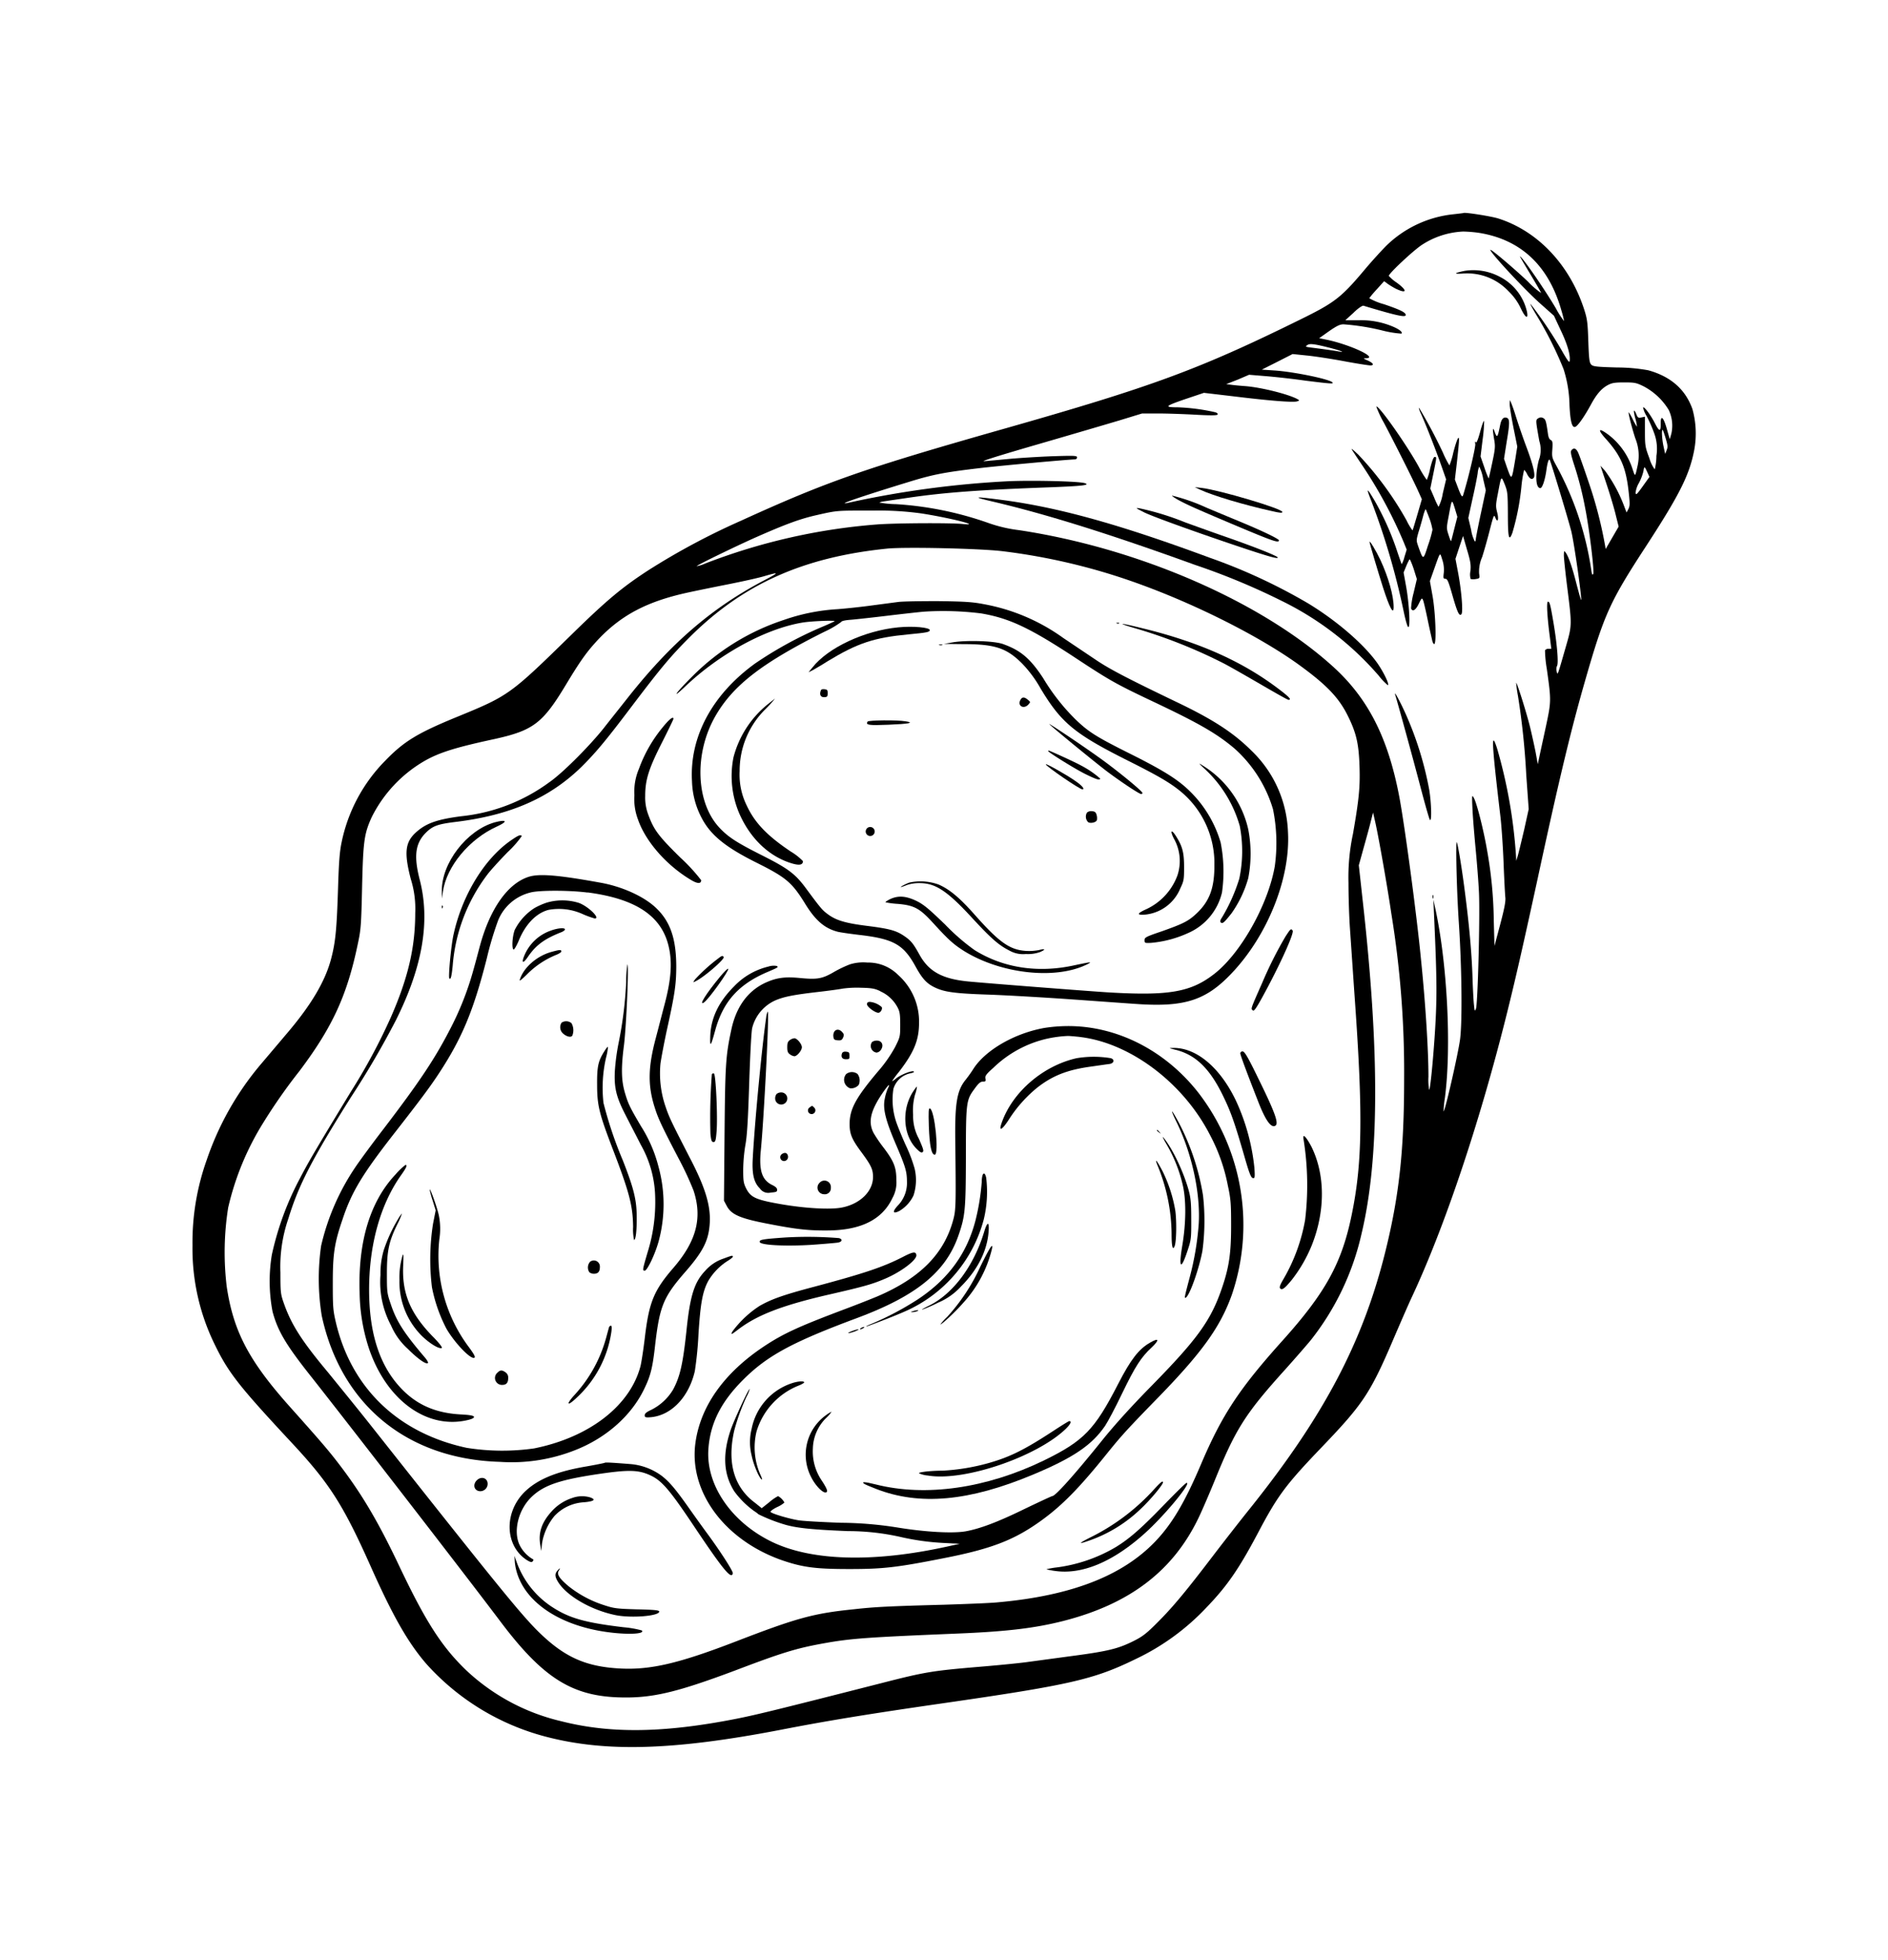 <svg id="Livello_1" data-name="Livello 1" xmlns="http://www.w3.org/2000/svg" viewBox="0 0 420 436"><path d="M323.4,47.65a25.1,25.1,0,0,0-15,7c-.94.94-3,3.19-4.54,5-5.54,6.61-6.86,7.63-14.92,11.58-22.36,11-32.68,14.78-65.3,24.06-31.42,8.92-39.7,11.82-58.86,20.56a156.12,156.12,0,0,0-20.56,11c-5.83,3.79-9.24,6.64-16.93,14.16-13.81,13.52-14.08,13.71-25.48,18.39-8.92,3.65-11.93,5.48-16.09,9.78A36.13,36.13,0,0,0,76,187.32c-.43,2-.62,4.27-.81,10.53-.29,8.93-.56,11.67-1.5,15.3-1.29,5-4.35,10.21-9.68,16.5l-5.69,6.72a65.55,65.55,0,0,0-12.37,21.74A54.57,54.57,0,0,0,42.82,277a48.4,48.4,0,0,0,4.92,22c3.07,6.34,5.38,9.27,17.17,21.93,8.39,9,11.45,13.78,17.63,27.65,4.87,10.91,8.23,16.8,12.29,21.5a54,54,0,0,0,26.68,16.23c13.33,3.47,28.33,3,51.74-1.47,10.8-2.1,19.67-3.55,35.87-5.89,28.92-4.17,34.14-5.35,43.54-9.94a52.42,52.42,0,0,0,15.72-11.45c4.63-4.81,7.23-8.58,11.56-16.77s6.1-10.56,14.3-19.11c9.05-9.46,10.64-11.85,15.88-24.16,1.56-3.63,3.33-7.69,3.95-9,7.26-15.51,15-38.52,21-62.49,2-8,3.6-15,7-30.63,4.78-22.15,7.47-33.33,10.62-44.24,4.21-14.62,5.45-17.36,13.57-29.8,7.39-11.37,9.59-15.75,10.64-21.29a20.23,20.23,0,0,0-.4-9.06c-1.54-4.38-4.84-7.28-9.84-8.65a39,39,0,0,0-6.91-.62c-4.56-.13-5.37-.21-5.77-.64s-.51-1.19-.65-5.24c-.13-4.2-.27-5-.91-7-3.23-10-10.38-17.5-19.14-20.27-1.66-.51-7.47-1.42-7.71-1.21C325.52,47.41,324.55,47.52,323.4,47.65ZM329,51.79c9.38,1.5,15.58,7.36,18.38,17.39a19.28,19.28,0,0,1,.56,2.25,19.45,19.45,0,0,1-1.82-2.84c-2.58-4.38-7.56-11.56-8-11.56-.05,0,1,1.77,2.31,3.95s2.4,4.06,2.4,4.19a17.9,17.9,0,0,1-2.91-2.52c-3-2.85-8.38-7.42-8.38-7.07,0,.64,7.39,8.6,11,11.85l3.15,2.8,1.5,3.22c1.48,3.09,2.18,5.48,2,6.83-.05.51-.45,0-1.82-2.42a95.38,95.38,0,0,0-6.78-10.11c-.4-.51.06.41,1,2a81.69,81.69,0,0,1,6.24,12.36,28,28,0,0,1,1.32,8.06c.18,3.74.59,5.16,1.37,4.73.59-.32,2-2.34,3.41-4.94,1.24-2.29,2.34-3.55,3.73-4.3.92-.49,1.54-.6,3.66-.6,2.36,0,2.71.08,4.35.89a14.26,14.26,0,0,1,5.57,5.27,8.2,8.2,0,0,1,.56,5.27l-.35,1.21-.67-2.37c-.73-2.58-1.37-3.12-1.34-1.18s-.3,1.93-1.29,0-2.4-3.79-2.64-3.52a5.81,5.81,0,0,0,.78,1.88A30.22,30.22,0,0,1,368,96.4a10,10,0,0,1,.48,5,12.42,12.42,0,0,1-.37,3,7.65,7.65,0,0,1-1.18-2.44c-.92-2.47-1-2.74-1-5.94V92.69l-.78.16c-.67.14-.83.06-1.1-.64-.62-1.48-.76-1-.27.83a8.29,8.29,0,0,1,.37,1.88,11.89,11.89,0,0,1-.91-1.61,11.89,11.89,0,0,0-.91-1.61c-.19,0,.64,3.3,1.45,5.78a10.3,10.3,0,0,1,.54,6c-.6,2.72-.54,2.66-1.16.81a15.56,15.56,0,0,0-5.27-7.53c-2.36-1.77-2.63-1.29-.53,1,3.19,3.6,4.3,6.15,4.91,11.31.33,2.9.33,3.39,0,4.11l-.43.81-.7-1.83a32.11,32.11,0,0,0-4.11-7.47l-1-1.1,1.43,4.3c.78,2.36,1.69,5.4,2,6.77l.62,2.47-1.45,2.5-1.43,2.47L357,121a93.69,93.69,0,0,0-3.57-13.68c-1.11-3.3-2.18-6.34-2.42-6.77-.43-.86-.94-1-1.43-.4-.24.29-.13.94.49,2.9a75.71,75.71,0,0,1,2.55,9.89c.94,4.7,2.1,14.19,1.8,14.73-.19.32-.3.08-.43-.89a69.48,69.48,0,0,0-7.66-23c-1.07-1.93-1.13-2.09-1-3.84.1-1.53.05-1.86-.35-2.07s-.54-.73-.65-1.53c-.37-2.64-.51-3.07-1-3.33a1,1,0,0,0-1.08,0c-.51.27-.56.46-.4,1.67.11.77.38,2.31.59,3.44a6.55,6.55,0,0,1-.13,4.27c-.84,3.36-.68,6.18.35,6.18.45,0,1.07-1.88,1.37-4.14.24-1.72.56-2.61.78-2,.69,1.91,4.08,13.17,4.73,15.72.67,2.71,2.49,15.64,2.17,15.29-.05-.05-.51-1.64-1-3.52-.94-3.71-1.77-6.13-2.41-7-.35-.48-.38-.43-.41.57,0,.59.3,3.44.65,6.31,1.21,9.62,1.23,9.08-.38,14.65-1.72,6-1.66,5.83-1.88,4.83a1.94,1.94,0,0,1,.08-1.15c.4-.51,0-5-.75-9.46s-.89-4.84-1.26-4.84-.14,3.58.43,7.9l.32,2.58h-.62a.89.89,0,0,0-.78.35,26.62,26.62,0,0,0,.4,4.11c1,7.15,1,7.18-.24,13-.62,2.88-1.29,5.91-1.45,6.72l-.32,1.48-.46-2.55c-.27-1.4-.81-3.82-1.18-5.38-.7-3-3-10.32-3.17-10.16a26.93,26.93,0,0,0,.4,2.9,166.46,166.46,0,0,1,1.85,17.63l.54,7.56-1,4.54c-.59,2.5-1.21,5.08-1.4,5.75l-.37,1.21-.06-1.21a111.73,111.73,0,0,0-4.16-23.65c-1.4-4.41-1.29-1.83.72,15.18.22,1.91.54,6.45.68,10.08s.32,7.12.4,7.79c.08.89-.22,2.45-1.16,6l-1.26,4.75-.16-5.83a93.45,93.45,0,0,0-1.48-15.4c-.73-4.32-2.31-10.69-3-11.79-.37-.65-.4-.46-.26,2.52.08,1.78.4,5.7.69,8.74s.65,7.49.76,9.94c.24,5.37-.27,24.86-.68,25.8-.26.62-.29.54-.43-.81-.1-.8-.24-3.46-.32-5.91-.16-5.24-.67-11.26-1.64-18.78-.67-5.38-1.64-11.32-1.88-11.56s-.05,10.1.46,17.79c.67,9.94.8,22,.29,26-.43,3.28-3.41,16.34-3.68,16.07a23.35,23.35,0,0,1,.3-3c1.48-11.31.54-29.88-2.18-42.33l-.38-1.74.11,2.69c.59,12.79.7,17.57.41,23.62s-1.13,15.64-1.46,16a12.94,12.94,0,0,1-.16-2.93c0-5.8-.64-16.1-1.64-25.9-1-10.41-3.65-30-4.83-36.29-2.48-13.11-6.88-21.84-14.62-28.91-16-14.57-43.38-26.47-70-30.48a31.66,31.66,0,0,1-6.85-1.61,75.84,75.84,0,0,0-20.48-4.17,24.24,24.24,0,0,1-3.71-.35c-.08,0,.32-.18.89-.26l5.72-.84c8.12-1.18,15.91-1.74,31.58-2.31,6.88-.27,8.81-.48,7.5-.91s-11.67-.67-17.07-.43a216.46,216.46,0,0,0-35,4.67c-4.38,1,2.26-1.26,13.25-4.62,5.16-1.58,7.77-2.07,15.72-3,5.16-.59,19.35-1.88,20.91-1.91a.45.45,0,0,0,.46-.43c0-.4-.49-.43-5.43-.27-3,.11-7.34.38-9.62.59s-4.84.46-5.65.51,3.55-1.31,11.83-3.71c7.31-2.12,15.56-4.54,18.33-5.37l5-1.53h3.58c2,0,5.67.13,8.25.27,3.09.18,4.78.18,4.94,0s0-.37-.43-.53a44.43,44.43,0,0,0-8.38-1.11c-3.12,0-2.88-.27,1.58-1.8l4.22-1.42,6.78.8c8.19,1,13.27,1.38,14,1.08.53-.19.53-.19-.08-.54-2.05-1.07-7.85-2.52-11.32-2.82-1.1-.08-2.55-.21-3.2-.3l-1.21-.16,2.56-1,2.52-1.08,3.63.3c2,.16,6,.59,8.84,1,5.84.73,6.43.76,6.05.38-.73-.73-8.55-2.34-12.82-2.63l-2.87-.19,3.41-1.72,3.44-1.75,3.09.32c1.69.16,5.45.73,8.33,1.27s5.51.94,5.86.94c.94,0,.7-.51-.54-1.08-1.07-.45-1.1-.51-.4-.51,2.79-.08-3.47-3-8.68-4.11l-1.75-.35,2.2-1.56c1.75-1.21,2.42-1.53,3.23-1.53a51.23,51.23,0,0,1,8.73,1.4,23.4,23.4,0,0,0,4.14.67c.33-.3-.4-.91-1.77-1.51a18.23,18.23,0,0,0-7.71-1.47l-3,0,1.83-1.67c1-1,2-1.64,2.2-1.56,7.34,2.21,9.41,2.66,9.41,2.07s-1.35-1.21-4.81-2.39a14.53,14.53,0,0,1-3.31-1.34,22.14,22.14,0,0,1,1.69-2l1.62-1.8.86.64a19.4,19.4,0,0,0,1.66,1c2.58,1.26,2.74.48.27-1.32a8.77,8.77,0,0,1-1.75-1.5c0-.54,5.38-5.57,7.31-6.86a18.28,18.28,0,0,1,9.22-3A28.8,28.8,0,0,1,329,51.79ZM295.77,77.35c2.52.64,3.71,1.15,1.91.8-.89-.16-3.52-.53-6.18-.86-1.11-.16-1.16-.18-.68-.53S292.09,76.41,295.77,77.35Zm74.84,20.4c.41,1.34.41,1.74.14,2.41l-.32.81-.35-1.61c-.41-1.8-.49-4.28-.14-3.63A19.82,19.82,0,0,1,370.61,97.75Zm-4.13,7.33.45,1-1.5,2.1c-1.29,1.8-1.51,2-1.59,1.45a5.64,5.64,0,0,1,.75-2.2,11.47,11.47,0,0,0,1-2.61C365.78,103.63,365.83,103.66,366.48,105.08Zm-161.39,9.14c6.37,1,13.44,2.79,9.17,2.34-2.56-.3-15.59-.22-19.38.11a134.47,134.47,0,0,0-38.08,8.7,7.35,7.35,0,0,1-1.83.57c0-.22,9.11-4.63,13.3-6.48,6.8-3,9.84-4.08,13.42-4.89,4.75-1.08,4.43-1,12.65-1A69,69,0,0,1,205.09,114.22Zm17.74,8.36A137.59,137.59,0,0,1,253.74,130c12.68,4.62,26.39,11.56,34.93,17.66,6.45,4.65,9.25,7.55,11.32,11.88,1.74,3.57,2.28,6,2.44,10.77.16,4.65-.08,7.29-1.45,15.16a46.22,46.22,0,0,0-1,10.89c0,3,.14,7.55.33,10.21s.67,9.86,1.1,16c1.8,25.37,1.64,36.2-.7,47.57-2.2,10.8-5.8,17.36-15.43,28.08s-13.46,16.53-18.14,27.55c-3.57,8.38-6.39,13.17-10.13,17.09-7.33,7.66-18.68,12.07-35,13.54-1.61.17-7.06.38-12.09.54-12.07.32-15.4.49-19.91,1-9,.91-12.69,1.91-26.34,7.18-12.69,4.89-19,6.36-25.75,6-7.76-.41-12.57-2.61-18.46-8.5-4.08-4.11-10-11.47-37.19-45.85-2.8-3.54-7-8.68-9.22-11.42-6-7.17-8.25-10.75-9.92-15.5-.7-2-.75-2.37-.75-6.8a32.84,32.84,0,0,1,1.77-12c2.29-7.5,5.27-13.22,13.92-27a194.39,194.39,0,0,0,10-17.12c5.94-11.88,7.66-22,5.33-31.14-1.43-5.49-1-8.31,1.47-10.7,1.46-1.4,2.64-1.8,6.4-2.26,12.23-1.48,21-5.32,28.14-12.31,3-3,5.1-5.43,10.86-13.06,6.69-8.84,8.84-11.42,13.14-15.72,11.85-11.82,25.29-17.84,44.1-19.73C201.92,121.64,217.64,122,222.83,122.58ZM170,129.08c-11.55,6.07-20.56,13.81-30.07,25.77-1.69,2.15-4.25,5.35-5.64,7.13-3.23,4.05-9.17,10-12.07,12a39.91,39.91,0,0,1-19.57,7.57c-5.4.7-7.87,1.56-10.1,3.58-2.42,2.18-2.69,4.49-1.18,10.35a22.06,22.06,0,0,1,1,7.63c0,7.6-1.58,14.4-5.4,23.11a130.58,130.58,0,0,1-8.89,16.56c-8,13.16-9.46,15.69-11.24,19.1a66,66,0,0,0-6.37,17.23,36.16,36.16,0,0,0,.16,12.63c1.16,4.33,3,7.42,8.63,14.51,8.47,10.73,34.56,44.45,42.06,54.42,9.25,12.29,15.67,16.45,26,16.86,7.45.29,12.85-.95,26.31-6,10.35-3.93,13.49-4.9,19.59-6s9.57-1.34,29.81-2.18c11-.45,17.28-1.21,23.59-2.82,14.76-3.79,24.38-11.15,30.05-23,.81-1.69,2.45-5.51,3.65-8.46,4.57-11.24,6.75-14.68,15.59-24.46,2.26-2.53,4.84-5.48,5.73-6.58a59,59,0,0,0,11.23-23.55c4-16.63,4.06-40.76.21-74.73l-.8-7.29,1.07-3.87c.59-2.09,1.32-4.75,1.59-5.86l.51-2,.43,1.88c.78,3.36,2.82,15,3.65,20.72a218,218,0,0,1,2.83,36.66c0,15.77-1.08,25.9-4.17,38.37-5,20.19-13.73,36.74-30.34,57.44-2,2.49-5.46,6.93-7.66,9.8-6.21,8.17-9.16,11.72-12.5,15.08-2.52,2.55-3.46,3.28-5.24,4.19-3.71,1.89-5.94,2.42-14.78,3.58l-8.73,1.18c-1.56.24-6.45.73-10.89,1.1-10.64.89-12.28,1.16-21.9,3.63-23.3,5.94-27.65,7-32.12,7.9-16.28,3.23-28.24,3.39-39.26.57a46.23,46.23,0,0,1-20.83-11.1c-5.59-5.3-9.21-10.94-15.13-23.41-4.65-9.81-8.3-16-13.35-22.6-2.34-3.07-4.12-5.14-10.81-12.63-9.24-10.32-12.71-16.88-14.21-26.88a63.53,63.53,0,0,1,.32-17.6,61.89,61.89,0,0,1,7.93-19.08,122.42,122.42,0,0,1,7.92-11.29c7.34-9.76,10.62-16.85,13-28.35.67-3.09.75-4.11.94-12.63.24-10.16.46-11.77,2.12-15.46a29.81,29.81,0,0,1,11.59-12.44c3.44-2,7.14-3.12,15.85-5,8.49-1.88,10.62-3.49,15.72-11.95,3.36-5.59,4.81-7.58,7.42-10.35,5.05-5.27,10.67-8.22,19.32-10.16,1.7-.38,5.89-1.24,9.28-1.91s7.14-1.5,8.33-1.88C173.41,127.17,173.38,127.31,170,129.08Z"/><path d="M325.76,60.26c-2.31.48-2.47.72-.4.59A12.61,12.61,0,0,1,335.6,64.8a12.81,12.81,0,0,1,2.68,3.71c1,2.15,1.72,2.6,1.43.94a11.58,11.58,0,0,0-6-7.85A12.52,12.52,0,0,0,325.76,60.26Z"/><path d="M335.92,90.68c.11.94.51,3.25.91,5.18l.7,3.47-.45,2.85c-.81,4.81-.78,4.76-1.86,1.75l-.64-1.88.61-3.9c.68-4,.68-5,0-5.22s-1.19.17-1.48,1.67c-.57,2.82-.67,2.93-1.26,1.32-.41-1.13-.43-.32-.06,1.85.27,1.53.22,2.1-.43,5.14-.4,1.9-.75,3.46-.8,3.52a22.07,22.07,0,0,1-.94-2.42l-.86-2.48.45-3.68a34.2,34.2,0,0,0,.35-4.16c-.05-.3-.46.72-.86,2.25-.54,2-.86,2.69-1,2.42s-.21-.1-.11.41-1.37,7-2.68,11.28c-.22.68-.41.43-1.19-1.61l-.67-1.77.46-3.93c.24-2.15.45-4.27.45-4.73.06-1.45-.48-.32-1.26,2.64a17.11,17.11,0,0,1-.86,2.87A20.88,20.88,0,0,1,321,100.7a110.47,110.47,0,0,0-5.29-9.94c-.17-.16,0,.45.43,1.34,1.26,2.85,3.27,8,4.43,11.29l1.13,3.22-.75,3.18a9.92,9.92,0,0,1-.94,2.95,18,18,0,0,1-1-2.15l-.83-1.91.67-3.28c.78-3.87.78-3.76.3-3.76-.24,0-.57.84-1,2.56a12.31,12.31,0,0,1-.75,2.55,22,22,0,0,1-1.77-2.9c-2.74-5-9-13.84-9.46-13.41A23.89,23.89,0,0,0,307.84,94c2.09,3.92,6.58,12.82,7.71,15.37l.75,1.67-1,3.44c-.56,1.88-1,3.44-1.08,3.49a12.59,12.59,0,0,1-1.31-2.2,73,73,0,0,0-10.78-14.68c-.86-.8-1.5-1.37-1.45-1.2s1.1,1.72,2.28,3.49a101.19,101.19,0,0,1,9.33,17.28l.64,1.59-.51,1.66a6,6,0,0,1-.61,1.59s-.57-1.56-1.16-3.36a62,62,0,0,0-4.81-10.7c-1.85-3.12-2-3.09-.75.08a160.94,160.94,0,0,1,7.09,24.11c.46,2.23.89,3.79,1.1,3.84.51.19.19-5.4-.51-9.19l-.53-2.93.56-1.37a11.58,11.58,0,0,1,.75-1.56c.08-.13.49.81.92,2.07l.72,2.31-.72,3.07a17.19,17.19,0,0,0-.57,3.46c.32.81,1,.43,1.7-1s.72-1.4,1-.76c.14.38.59,2.31,1,4.3s.89,4.06,1,4.57.35.89.48.81c.51-.24.24-7.12-.4-10.7l-.59-3.3.88-2.48c1.51-4.24,1.32-4,1.89-2.23a6.94,6.94,0,0,1,.32,2.88c-.14,1.15-.11,1.32.35,1.32s.7.61,1.56,3.62c1.1,3.85,1.53,4.76,2,4.28s-.05-5.83-.78-9.54l-.53-2.8.83-2.52.86-2.56.89,3.09c.77,2.58.88,3.31.75,4.71a3.5,3.5,0,0,0,.05,1.77,3.07,3.07,0,0,0,1.16,0c.86-.14.88-.16.72-1.21a7.92,7.92,0,0,1,.67-3.66c.46-1.42,1.24-4.19,1.72-6.1.84-3.25.92-3.44,1.21-2.71.51,1.34.84.45.41-1.16-.33-1.29-.33-1.69.19-4.3.75-3.92.69-3.87,1.5-1.91.65,1.64.67,2.05.7,6.7,0,5.24.24,6.1,1,4.08a54.77,54.77,0,0,0,2-10.19,27.17,27.17,0,0,1,.61-3.81,2.61,2.61,0,0,1,.65.91c.56,1.08,1.07,1.35,1.48.86s0-2.52-1.53-6.64c-.76-2-1.86-5.21-2.48-7.17A35.52,35.52,0,0,0,335.92,89,4.86,4.86,0,0,0,335.92,90.68Zm-6,15.75.61,2.63-1.12,5.24c-.62,2.88-1.11,5.43-1.11,5.67s-.1.48-.21.48a8.18,8.18,0,0,1-.83-2.63l-.62-2.61.94-4.3c.54-2.36,1.05-4.94,1.15-5.72a3.92,3.92,0,0,1,.35-1.4A10.13,10.13,0,0,1,329.93,106.43Zm-6.37,11.07c-.35,1.4-.67,2.66-.73,2.82s-.29-.43-.56-1.29c-.49-1.48-.49-1.64,0-4.17.73-4,.7-3.92,1.37-1.8l.57,1.89ZM318,115.35a13.86,13.86,0,0,1,.67,2.47,25.51,25.51,0,0,1-1,3.49c-1.07,3.36-1.05,3.36-2.15.27-.48-1.37-.48-1.42.08-3.36.32-1,.78-2.63,1-3.49s.51-1.53.57-1.45S317.59,114.27,318,115.35Z"/><path d="M267,108.93c2.82,1.31,9.84,3.41,15.94,4.75,1.82.43,2.33.46,2.33.19,0-.73-14.05-4.89-18-5.35l-1.48-.16Z"/><path d="M262.07,111.18c1.85,1,3.44,1.75,12.23,5.46s10.21,4.22,10.21,3.55c0-.33-3.79-2.15-8.87-4.25-2.15-.89-5.51-2.28-7.47-3.12a42.17,42.17,0,0,0-7.42-2.58C260.59,110.24,261.18,110.67,262.07,111.18Z"/><path d="M220.82,111.56c12,2.82,26,7.2,45,14.08a151.42,151.42,0,0,1,19.27,8,68,68,0,0,1,21.63,16.66,13.37,13.37,0,0,0,2,2.1c.46,0-.78-2.64-2.2-4.73-2.93-4.22-9-9.49-15.45-13.42a125.14,125.14,0,0,0-22-10.21c-19.46-7.2-32.87-11-45.42-12.74C216.65,110.38,215.92,110.43,220.82,111.56Z"/><path d="M254.6,114c2.07,1,12.49,4.76,23.19,8.31,5.16,1.69,6.45,2,6.45,1.69s-5.21-2.37-11.42-4.54c-2.66-.92-6.83-2.42-9.27-3.31a60.37,60.37,0,0,0-10.08-3.09C252.5,112.93,252.63,113,254.6,114Z"/><path d="M304.66,120.54c0,.29,2,7,3,10.13,1.48,4.59,2.37,6.23,2.37,4.35,0-2.5-1.18-6.66-2.93-10.43C306.12,122.52,304.66,120.08,304.66,120.54Z"/><path d="M310.39,154.61c.43,1.32,3.92,14,5.56,20.27,1.05,4,2,7.36,2.15,7.49.43.43.32-3.65-.13-6.55a74.63,74.63,0,0,0-5.43-17.39C311.36,155.85,310,153.35,310.39,154.61Z"/><path d="M318.69,199.47c0,.37.06.51.14.32a1.51,1.51,0,0,0,0-.67C318.75,199,318.69,199.09,318.69,199.47Z"/><path d="M199.85,133.89l-5.91.78c-2.15.3-5.59.67-7.66.83a43.83,43.83,0,0,0-11.93,2.4,51.14,51.14,0,0,0-20.18,12.39c-3.79,3.76-5.11,5.61-1.72,2.39,7.6-7.23,17.79-12.8,26-14.19,1.85-.33,7.52-.57,7.2-.3-.11.08-1.18.57-2.37,1.08a86.37,86.37,0,0,0-15.29,8.3c-9.56,6.91-14.62,16.34-14.05,26.2a18.59,18.59,0,0,0,2,7.88c2,4,5.29,6.72,12.47,10.29,6.5,3.25,7.79,4.36,10.72,9.11,2.26,3.66,4.25,5.4,7.15,6.18.59.16,2.72.46,4.7.7,7.8.89,10,2.12,12.72,7.1,1.42,2.58,2.39,3.65,4,4.48,2.23,1.13,4.4,1.46,12.14,1.72,4,.14,12.29.62,18.41,1.05s13,.94,15.27,1.08c10.13.62,14.81-.94,20.37-6.77,8.06-8.42,13.2-21.24,12.63-31.5a26.36,26.36,0,0,0-8-18c-4-4-8.42-6.93-16.56-10.83-11.29-5.43-15.13-7.42-18.3-9.57l-7.12-4.78a43.56,43.56,0,0,0-17.69-7.53c-2.5-.48-4.19-.59-10-.67C205,133.7,201,133.76,199.85,133.89Zm18.41,2.55c6.21,1.05,10.72,3.18,20.37,9.49,8.28,5.46,9.46,6.13,17.9,10.13,10.24,4.84,14.19,7.13,18.09,10.43A29.28,29.28,0,0,1,283.19,180a37.84,37.84,0,0,1,.4,12.66c-1.45,8.41-7.44,19.16-13.27,23.81-5.3,4.22-10.19,5.08-24,4.25-5.08-.33-26.64-2-31-2.42-5.75-.57-8.76-2.23-10.83-6.05-1.37-2.47-1.88-3.09-3.55-4.19s-3.22-1.51-8.08-2.12-6.88-1.24-8.69-2.58c-1.26-.92-1.63-1.37-5.05-6-2.26-3-3.81-4.19-9.51-7.06s-7.53-4.06-9.43-6.05c-5.38-5.56-5.84-16.53-1.08-24.89,3.92-6.88,10.37-11.88,24.3-18.84a21.15,21.15,0,0,0,3.7-2.15c.08-.24.89-.43,2.34-.53,1.21-.11,4.71-.49,7.77-.86s6.74-.78,8.2-.92A67.72,67.72,0,0,1,218.26,136.44Z"/><path d="M199.83,139.54c-7.5.72-15.62,4.51-19.09,8.92l-.88,1.07.88-.43c.46-.27,2-1.13,3.34-2,6.69-4.06,10.32-5.27,18.06-6,4.06-.38,4.7-.51,4.7-.94C206.84,139.56,203.1,139.21,199.83,139.54Z"/><path d="M212,142.87l-2,.35,4.3.05c7.12,0,9.65.91,13.06,4.3a27,27,0,0,1,4.11,5.54c4.57,7.63,7.56,10.1,19.11,15.91,7.26,3.63,9.84,5.16,12.28,7.2a20.76,20.76,0,0,1,7.29,16.39c0,4.89-1.08,7.8-3.85,10.46-1.88,1.8-3,2.36-7.79,4.06-3.63,1.23-3.9,1.39-3.9,2s.06.67,1.48.59a25.12,25.12,0,0,0,8.25-2.2,13.12,13.12,0,0,0,7.5-9,33.17,33.17,0,0,0-.3-11.13A26.18,26.18,0,0,0,264.7,176c-2.61-2.58-5.86-4.62-13.11-8.25-7.69-3.84-9.36-4.89-12.26-7.66a46.33,46.33,0,0,1-7.25-9.22c-2.88-4.4-5-6.18-8.85-7.58C221.35,142.55,215,142.36,212,142.87Z"/><path d="M208.94,143.49a1.51,1.51,0,0,0,.67,0c.16-.08,0-.14-.35-.14S208.75,143.41,208.94,143.49Z"/><path d="M182.55,153.73c-.3.86.1,1.42.88,1.34.59,0,.7-.22.7-.89s-.11-.83-.72-.88S182.65,153.35,182.55,153.73Z"/><path d="M226.94,155.79c-.59,1.29.84,2,1.83.92.51-.57.48-.57-.13-1.08C227.8,154.93,227.32,155,226.94,155.79Z"/><path d="M170.56,156.84a22.41,22.41,0,0,0-7.39,11.61,21.2,21.2,0,0,0,1.26,12.42c2.47,5.7,6.75,9.73,11.85,11.21,1.59.45,2.34.29,2.34-.54a12.72,12.72,0,0,0-2.66-2.1c-5.27-3.52-8.06-6.42-9.84-10.26a15.45,15.45,0,0,1-1.58-7.66,19.16,19.16,0,0,1,5.72-13.76,29,29,0,0,0,2.15-2.37S171.53,156.06,170.56,156.84Z"/><path d="M193,160.5c-.48.78.24.88,4.65.7,4.62-.19,5.86-.43,3.82-.76S193.19,160.2,193,160.5Z"/><path d="M233.45,161.09c.88.89,10.26,8.57,12.79,10.48,3,2.26,7.2,5.05,7.63,5.05a.26.26,0,0,0,.27-.24c0-.43-6.13-5.43-10-8.14C239.84,165.17,232.88,160.55,233.45,161.09Z"/><path d="M233.18,167.06c0,.26,6,4,8.25,5.1,2.44,1.21,3.3,1.48,3.3,1a21.28,21.28,0,0,0-4.32-2.93c-.86-.51-6.88-3.28-7.13-3.28A.11.11,0,0,0,233.18,167.06Z"/><path d="M268.17,171.19a27.53,27.53,0,0,1,7.63,12.55,29.57,29.57,0,0,1-.11,11.7,39.18,39.18,0,0,1-3.84,8.62c-.4.59-.48.92-.3,1.1.41.41.81,0,2.4-2a25.45,25.45,0,0,0,3.73-7.82,28.45,28.45,0,0,0,0-10.88,22.43,22.43,0,0,0-10.24-14.25C266.53,169.61,266.64,169.77,268.17,171.19Z"/><path d="M232.64,170c0,.41,7.52,5.57,8.14,5.57s-.05-.84-1.64-1.91C237.29,172.35,232.64,169.74,232.64,170Z"/><path d="M241.8,180.76a1.75,1.75,0,0,0,.27,2.12c.54.33,1.75.06,1.94-.45a2.5,2.5,0,0,0-.06-1.16c-.16-.59-.37-.78-1-.83A1.37,1.37,0,0,0,241.8,180.76Z"/><path d="M192.92,184.2a1,1,0,0,0,1,1.69,1,1,0,1,0-1-1.69Z"/><path d="M261.13,186.51a10.14,10.14,0,0,1,.8,8.2,13.37,13.37,0,0,1-7.17,7.63c-1.91.89-1.86,1.26.13,1.08a9.44,9.44,0,0,0,7.66-5.78c.81-1.69.86-2,.86-4.76,0-3.2-.35-4.57-1.72-6.77C260.62,184.36,260.19,184.66,261.13,186.51Z"/><path d="M202.27,196.32c-1,.38-2.12,1-1.85,1a7.26,7.26,0,0,0,1.21-.43,8.51,8.51,0,0,1,2.93-.46c3.57,0,6.2,1.75,11.87,7.93,4,4.32,5.73,5.88,8.15,7.09a6.14,6.14,0,0,0,3.63.75,8.07,8.07,0,0,0,3.19-.45c1.29-.57,1.16-.81-.27-.43a11.73,11.73,0,0,1-2.92.19c-3.61-.25-5.94-1.91-11.4-8.07-3.3-3.73-5.54-5.61-8-6.69A11.82,11.82,0,0,0,202.27,196.32Z"/><path d="M198,200c-.65.32-1.11.65-1,.7a18.73,18.73,0,0,0,2.72.35c3.68.32,4.89,1,7.85,4.24,3.44,3.77,4.54,4.76,6.93,6.27,8.09,5,20.05,6.39,27.09,3.06,1.58-.75,1.37-.75-2.77.13-8,1.72-15.64.54-22-3.41a47.08,47.08,0,0,1-6.5-5.62c-3.68-3.57-4.81-4.51-6.43-5.32C201.55,199.28,199.83,199.14,198,200Z"/><path d="M248.44,138.65a.54.54,0,0,0,.51,0c.11-.08,0-.16-.35-.13S248.23,138.57,248.44,138.65Z"/><path d="M252.72,139.8a113.64,113.64,0,0,1,19.43,7.72c1.55.8,5.37,3,8.49,4.81s5.78,3.33,6,3.33c.7,0,.25-.54-1.74-2.07-8.17-6.31-17.82-10.67-30.53-13.79C248.87,138.43,248.12,138.46,252.72,139.8Z"/><path d="M147.39,161.81a31.12,31.12,0,0,0-5.26,9.22,12.88,12.88,0,0,0-1,5.86,12.73,12.73,0,0,0,.78,5.35c1.72,5,6.47,10.37,12,13.6,1.31.75,2.07.75,2.07-.06a40.13,40.13,0,0,0-4.65-5.05c-4.87-4.78-5.89-6.18-7.1-9.48a10.72,10.72,0,0,1-.7-4.22c0-3.58.78-6.05,3.77-11.94,1.37-2.71,2.5-5.05,2.5-5.16C149.87,159.18,148.84,160,147.39,161.81Z"/><path d="M110.06,182.91c-6.23,1.75-11.9,9.11-11.77,15.37l0,1.59.24-1.56c.81-5.59,5.86-11.69,12-14.46C113.05,182.7,112.78,182.19,110.06,182.91Z"/><path d="M113.72,186.89c-6,4.11-11,12.39-12.87,21.18-.51,2.41-1.16,9.29-.89,9.56s.48-.13.75-2.9a38.45,38.45,0,0,1,7.63-20.1c.73-1,2.83-3.28,4.63-5.13a22.12,22.12,0,0,0,3.11-3.55C115.76,185.6,115.33,185.79,113.72,186.89Z"/><path d="M117.7,195c-4.71,1.45-8.68,7.07-10.94,15.4-.35,1.29-1,3.79-1.51,5.56A66.43,66.43,0,0,1,100,229.16c-3.31,6.4-6.69,11.48-14.59,21.83-2.58,3.35-5.49,7.31-6.45,8.76a52.09,52.09,0,0,0-7.53,17.38,51.77,51.77,0,0,0,.14,15.51c4.27,19.81,19,31.93,39.69,32.52A38.35,38.35,0,0,0,128,322.53c6.83-2.69,12.42-7.61,15.29-13.55,1.43-2.93,1.89-4.73,2.45-9.81,1-8.57,1.8-10.61,6.58-16.12,4-4.55,5.25-7,5.54-10.59.35-4-.86-8.15-4.41-14.94-4-7.8-4.59-8.95-5.43-11.48a22.77,22.77,0,0,1-1.1-9.41c.16-1.21.78-4.46,1.37-7.25,1.83-8.25,2.13-10.35,2.15-14.33,0-6.15-1.29-10-4.4-13-2.66-2.61-7.64-4.89-12.66-5.75C124,194.6,120,194.31,117.7,195Zm13,3.5c10.43,1.37,16.13,5,17.9,11.42,1,3.65.81,7.6-.78,13.57-.51,1.91-1.39,5.37-2,7.66-1.7,6.48-1.72,10.51-.08,15.48.7,2.2,1.61,4.14,5.26,11.12a70.15,70.15,0,0,1,3.28,7.05c2,6.07.68,11.26-4.54,17.28-4.3,5-5.37,7.57-6.31,15.61-.3,2.5-.73,5.27-.94,6.15-2.29,8.82-11.37,15.86-23.68,18.33a50.3,50.3,0,0,1-15-.13c-15.21-3.28-25.61-13.22-29.08-27.84-.64-2.74-.7-3.44-.7-8.76,0-6.51.35-8.93,2.18-14.25,2-6.05,4.41-10,11.31-18.86,6.13-7.85,8.12-10.54,10-13.39,5.24-7.95,7.8-14.08,10.78-25.8a73.3,73.3,0,0,1,2.55-8.52,10.46,10.46,0,0,1,7.15-6.1C119.87,198,126.67,198,130.7,198.53Z"/><path d="M121.59,200.78a16.15,16.15,0,0,0-2.68,1.19,12.42,12.42,0,0,0-4.41,4.89c-.54,1.45-.7,4.19-.24,4.35.16,0,.67-.86,1.15-2,1.48-3.63,3.87-6.1,6.59-6.82a12.76,12.76,0,0,1,7.58.91,20,20,0,0,0,2.74,1c1.31,0-1.43-2.68-3.52-3.46A12.36,12.36,0,0,0,121.59,200.78Z"/><path d="M122.51,207a9.89,9.89,0,0,0-5.83,5.46c-.76,1.8-.35,2,.77.35,1.75-2.56,3.66-4,7.5-5.49.41-.18.73-.43.73-.59C125.68,206.29,124.07,206.43,122.51,207Z"/><path d="M122.72,211.72c-3.28.89-6.26,3.49-7.09,6.21-.14.4.37,0,1.5-1.1a19.51,19.51,0,0,1,6.4-4.36c.72-.27,1.34-.64,1.34-.83C124.87,211.21,124.6,211.21,122.72,211.72Z"/><path d="M139.3,218.33a87.28,87.28,0,0,1-1.66,13.52,48.69,48.69,0,0,0-.86,6.34c-.19,3.71.29,5.78,2.34,9.76.83,1.64,2.39,4.62,3.41,6.64a24.62,24.62,0,0,1,3.22,11.66,37.26,37.26,0,0,1-1.69,12.31c-1.13,3.87-1.18,4.08-.64,4.08s2.25-3.52,3.06-6.39a31.5,31.5,0,0,0,0-16.77,31,31,0,0,0-3.9-9c-2.39-4.06-2.8-4.89-3.47-7.1-.88-2.87-1-5.53-.29-11,.53-4.44,1.1-17.87.75-17.87A24.76,24.76,0,0,0,139.3,218.33Z"/><path d="M124.93,227.47a1.87,1.87,0,0,0,.26,2.36c.81.76,1.83,1,2.13.52a3.22,3.22,0,0,0-.19-2.77A1.85,1.85,0,0,0,124.93,227.47Z"/><path d="M134.47,233.79c-1.4,2.2-1.67,3.41-1.64,7.47,0,4.67.48,6.5,3.6,14.64,3.6,9.41,4.35,12.31,4.41,17a11.4,11.4,0,0,0,.21,2.9c.38,0,.62-2.07.59-5.11,0-3.79-.67-6.42-3.06-12.52a88.76,88.76,0,0,1-4.33-12.85,30,30,0,0,1,.57-10.07,13.38,13.38,0,0,0,.43-2.37C135.17,232.79,134.82,233.22,134.47,233.79Z"/><path d="M88,261.22c-5.67,6-8.36,14.95-8,26.23a41.52,41.52,0,0,0,2,12.26c3.9,11.77,13.07,18.41,22.26,16.1.83-.22,1.23-.43,1.18-.67s-.78-.41-2.77-.52c-5.11-.24-9.08-1.77-12.36-4.75-5.51-5.05-8.2-12.61-8.2-23,0-10,2.5-19,7.15-25.53,1.16-1.64,1.42-2.23.94-2.23A14.33,14.33,0,0,0,88,261.22Z"/><path d="M95.58,264.64a22.39,22.39,0,0,0,.67,2.42l.67,2.15-.59,3a51.13,51.13,0,0,0-.24,14.11,33.93,33.93,0,0,0,3.22,9.22c1.89,3.25,5.59,7.09,6.27,6.42.18-.19-.22-.88-1.21-2.23a33.94,33.94,0,0,1-6.64-24.05,15,15,0,0,0-.11-5.35C97.25,268.56,95.61,264,95.58,264.64Z"/><path d="M88.56,271.14a34.53,34.53,0,0,0-3.19,6.93,18.34,18.34,0,0,0-.73,5.51A20.43,20.43,0,0,0,87,294.84,14.9,14.9,0,0,0,90.69,300c2.26,2.26,4.14,3.58,4.51,3.17.11-.11-.19-.64-.67-1.21-4.65-5.45-6.34-8.06-7.6-11.88-.84-2.44-.86-2.71-.86-6.85,0-5.05.45-7.12,2.36-11a16.23,16.23,0,0,0,1-2.34A7.72,7.72,0,0,0,88.56,271.14Z"/><path d="M89.53,279.34a17.31,17.31,0,0,0-.67,5.35A17,17,0,0,0,93.7,297c1.74,1.75,4,3.15,4.59,2.82.16-.1-.61-1.13-2-2.52-4.92-5.06-6.82-9.46-6.61-15.48C89.8,279.07,89.77,278.67,89.53,279.34Z"/><path d="M131.27,280.65a1.92,1.92,0,0,0-.16,2.34,1.63,1.63,0,0,0,1,.33c.94,0,1.34-.46,1.34-1.54A1.35,1.35,0,0,0,131.27,280.65Z"/><path d="M135.49,295.19c-.06.19-.35,1.27-.65,2.37a30.75,30.75,0,0,1-7,12.68c-2.07,2.26-1.67,2.69.53.57A24.74,24.74,0,0,0,136,296.27c.13-1,.08-1.4-.11-1.4A.53.53,0,0,0,135.49,295.19Z"/><path d="M110.63,305.35a1.54,1.54,0,0,0,1.1,2.69c.91,0,1.32-.48,1.32-1.5a1.39,1.39,0,0,0-.59-1.29C111.65,304.68,111.27,304.71,110.63,305.35Z"/><path d="M98.29,201.78c0,.29.08.37.16.16a.52.52,0,0,0,0-.51C98.35,201.32,98.27,201.48,98.29,201.78Z"/><path d="M286,208.25a88.16,88.16,0,0,0-5.16,10.24c-2.69,6.1-2.61,5.86-2.15,6.24.27.24.7-.35,2.1-2.88,3.79-6.9,7.15-14.27,6.77-14.86S287,206.75,286,208.25Z"/><path d="M159.51,213.39a37.5,37.5,0,0,0-4.94,4.51c-.43.67-.43.67.19.35,2-1,6.5-4.94,6.23-5.37S160.56,212.58,159.51,213.39Z"/><path d="M189.1,214.49a25.61,25.61,0,0,0-3.6,1.72c-2.58,1.5-3.68,1.69-7.42,1.34-3.54-.35-5.42-.08-8,1.13-3.79,1.83-6.29,5.3-7.36,10.21-1.29,5.94-1.4,7.88-1.54,23.39l-.13,14.78.64,1.21c1,1.88,3,2.74,8.82,3.87,6.56,1.29,9.24,1.58,13.44,1.55,7.52,0,12.31-2.39,14.59-7.23a7.11,7.11,0,0,0,.86-4c0-2.77-.54-4.14-2.77-7.1a31.77,31.77,0,0,1-2.28-3.33c-1.24-2.36-.76-4.76,1.72-8.52,1.42-2.12,2.17-2.87,1.42-1.37a10.56,10.56,0,0,0-.67,2.26c-.46,2.17.16,4.73,2.42,10s2.5,6.18,2.52,8.49a7.21,7.21,0,0,1-2.09,5.32c-1.21,1.35-1.05,1.86.37,1.16a8,8,0,0,0,3.18-3.47,11,11,0,0,0,.24-6,33.44,33.44,0,0,0-2-5.24c-.86-1.91-1.85-4.33-2.17-5.35a15.55,15.55,0,0,1-.54-7.12,5,5,0,0,1,3.49-3.39c.59-.11,1.08-.27,1.08-.38,0-.53-2.83.52-4,1.48-.48.41-.86.65-.86.57a20.63,20.63,0,0,1,1.48-2c3.38-4.38,4.49-7.09,4.51-10.88a13.87,13.87,0,0,0-4.62-10.7,9.4,9.4,0,0,0-6.88-2.79A10.12,10.12,0,0,0,189.1,214.49Zm6.72,6a8,8,0,0,1,3.84,3.57c.49.91.6,1.53.6,3.82,0,2.63,0,2.74-1.13,5a30.56,30.56,0,0,1-3.85,5.48c-4.91,5.83-6.23,8.3-6.28,11.56,0,2.31.45,3.46,2.79,6.58,2,2.74,2.42,3.6,2.42,5.3,0,3.19-2.88,6-6.93,6.79-2.58.51-8.23.19-13.74-.78S167,266.3,166,264.37c-.59-1.18-.67-1.69-.67-4.17a36.37,36.37,0,0,1,.48-5.48c.38-2,.59-5.48.86-13.84.22-6.69.49-11.61.67-12.25a9.15,9.15,0,0,1,5.06-6.08c1.9-.83,4-1.26,9.32-1.88,2.66-.3,5.27-.67,5.78-.78a23.86,23.86,0,0,1,3.9-.19C193.91,219.76,194.56,219.86,195.82,220.46Z"/><path d="M192.87,223.38c0,.57,1.8,1.89,2.52,1.89.49,0,1-.86.75-1.27a4.6,4.6,0,0,0-2.6-1.15C193.05,222.85,192.87,223,192.87,223.38Z"/><path d="M170.45,226.26c-1,6.93-2.58,23.6-3,31.52-.18,3.34.25,5.24,1.56,6.53a2.26,2.26,0,0,0,2.45.95c1.21-.09,1.42-.17,1.42-.6s-.4-.75-1.23-1.15c-2.18-1.13-2.85-3.25-2.39-7.74.69-7.07,1.9-30.77,1.55-30.77A3.35,3.35,0,0,0,170.45,226.26Z"/><path d="M185.64,229.4a1.72,1.72,0,0,0-.25,1.16c.06.62.22.78.94.83s.95,0,1.21-.59.22-.78-.18-1.23C186.79,228.92,186.07,228.87,185.64,229.4Z"/><path d="M175.72,231.34c-.46.32-.59.67-.59,1.59s.13,1.26.59,1.58a2.1,2.1,0,0,0,1,.43c.59,0,1.66-1.29,1.66-2s-1.07-2-1.66-2A2.1,2.1,0,0,0,175.72,231.34Z"/><path d="M194,231.77a1.49,1.49,0,0,0,1,2.36,1.39,1.39,0,0,0,1-.67c.65-1,.16-2-.91-2A1.78,1.78,0,0,0,194,231.77Z"/><path d="M187.33,234.24c-.32.84,0,1.37.83,1.37s.81-.08.81-.8-.11-.81-.75-.89C187.76,233.87,187.44,234,187.33,234.24Z"/><path d="M188.22,238.92a2,2,0,0,0,.88,3.14,2.16,2.16,0,0,0,1.94-.78,2.41,2.41,0,0,0-.27-2.39A2.05,2.05,0,0,0,188.22,238.92Z"/><path d="M172.76,243.33a1.61,1.61,0,0,0-.32,1,1.35,1.35,0,1,0,1.34-1.35A1.66,1.66,0,0,0,172.76,243.33Z"/><path d="M180.13,246.31a.8.8,0,0,0,.29,1.48.83.83,0,0,0,.73-1.4C180.64,245.88,180.72,245.88,180.13,246.31Z"/><path d="M173.78,256.84a.85.85,0,0,0,1.27,1.13c.51-.51.21-1.53-.43-1.53A1.33,1.33,0,0,0,173.78,256.84Z"/><path d="M182.3,263.11a1.47,1.47,0,0,0,1,2.52,1.34,1.34,0,0,0,1.53-1.42A1.44,1.44,0,0,0,182.3,263.11Z"/><path d="M170.91,215a15.51,15.51,0,0,0-7.61,4.4c-3.41,3.42-5.1,6.94-5.29,10.89-.11,2.79.08,2.6,1.1-1.13,1.77-6.42,5.24-10.27,11.72-13,2.31-1,2.34-1,2-1.29A3.84,3.84,0,0,0,170.91,215Z"/><path d="M160.16,217.28c-3.09,3.74-4.78,6.45-3.6,5.73,1-.59,5.8-7.31,5.43-7.53C161.85,215.4,161.05,216.21,160.16,217.28Z"/><path d="M232.29,228.65c-6.58,1.18-13,4.89-15.69,9-.62,1-1.46,2.12-1.83,2.58-1.91,2.36-2.37,5.24-2.26,13.68.16,13.57.14,15.18-.4,17.2-2,7.71-7.34,13.11-16.83,17.2-1.26.53-4.65,1.88-7.52,2.95-10,3.77-13.41,5.32-17.66,8.12-9,5.94-14.35,13.44-15.42,21.74-1.37,10.75,6.5,21.39,19.16,25.88,4.73,1.64,7.63,2,15.13,2s10.56-.35,21.1-2.44c10.72-2.1,15.8-4.11,21.92-8.6,4.47-3.28,8.31-7.23,14.22-14.59,3.23-4,4.46-5.38,11.75-12.85,9.56-9.86,13.54-15.45,16.07-22.52a48.2,48.2,0,0,0-7.39-44.88c-7.37-9.46-18.22-15-29.3-14.89A34.84,34.84,0,0,0,232.29,228.65Zm7.9,2c11.18,1.29,23,10.16,28.95,21.74a39.84,39.84,0,0,1,4,11.29c.65,3,.73,4,.73,8.9,0,6.12-.43,9.19-2,13.81-2.48,7.31-5.43,11.42-16,22.17-4.48,4.57-8,8.49-10.61,11.72-6,7.47-10.46,12.49-11.16,12.49-.13,0-2.9,1.29-6.15,2.85-6.13,3-10.05,4.44-13.19,5-2.85.48-8.85.16-15-.84a82.88,82.88,0,0,0-12.63-1.07c-4.06-.14-8.3-.38-9.4-.54-2.26-.35-6.08-1.51-6.32-1.88-.08-.14.56-.62,1.48-1.08a6.05,6.05,0,0,0,1.61-1,3.49,3.49,0,0,0-1.42-1.43,10.38,10.38,0,0,0-1.94,1.35l-1.69,1.34L168,334.3c-4.7-3.47-6.29-8.9-4.67-16.07a45.64,45.64,0,0,1,2.76-7.61,6.51,6.51,0,0,0,.68-1.67c-.19-.18-3.63,7.23-4.3,9.33-1.78,5.37-1.48,9.73.88,13.44a19.71,19.71,0,0,0,4.44,4.4,7,7,0,0,1,.94.7,36.79,36.79,0,0,0,6.13,2.37c2.66.72,6,1.05,13.76,1.37a53.32,53.32,0,0,1,12,1.37,55,55,0,0,0,9.14,1.26l3.76.19-2.82.62c-16.58,3.65-30.5,3.22-39.37-1.24s-14.38-12.71-13.73-20.61c.43-5.62,2.82-10.35,7.68-15.21,5.33-5.35,10.86-8.36,25.13-13.68,13.49-5,20.08-10.37,22.87-18.65,1.43-4.14,1.56-5.65,1.59-17.23,0-12.25.08-12.71,1.91-15.18.91-1.27,1.34-1.62,1.88-1.62s.7-.08.56-.67.19-1,1.78-2.42a25.23,25.23,0,0,1,11.77-6.42,27,27,0,0,1,4.67-.64C237.64,230.4,238.93,230.51,240.19,230.64Z"/><path d="M239.52,235.37c-7.47,1.67-14.3,7.53-16.69,14.38-.7,2,0,1.69,1.53-.62a29.75,29.75,0,0,1,6.21-7.07c3.47-2.77,6.83-4.11,12.2-4.83,1.75-.25,3.58-.52,4.06-.57,1-.16,1.21-1,.27-1.29A23.19,23.19,0,0,0,239.52,235.37Z"/><path d="M261.66,249.43c3.47,7,5.43,16,5,22.87a64.22,64.22,0,0,1-2.05,12c-1.15,4.35-1.18,4.54-.8,4.32.88-.56,2.95-6.45,3.68-10.4a50.73,50.73,0,0,0,.13-12.33,53.13,53.13,0,0,0-5.4-16.21C260.51,246.52,260.19,246.39,261.66,249.43Z"/><path d="M257.36,251.44c0,.06.22.27.49.46.4.35.43.32.08-.11S257.36,251.23,257.36,251.44Z"/><path d="M259.51,254.53a32,32,0,0,1,3.55,8.84c.84,3.36.81,8.55-.05,13.68s-.3,5.65,1.23.94c.73-2.2.78-2.6.76-6.77,0-3.68-.11-4.78-.59-6.53-1.16-4.14-3.58-9.22-5.59-11.66C258.47,252.62,258.79,253.3,259.51,254.53Z"/><path d="M257.63,259.53a40.78,40.78,0,0,1,3,15c0,2.68.24,3.71.67,2.66s.46-5.67.16-7.88a31.77,31.77,0,0,0-2.82-8.76C257.26,257.92,256.72,257.35,257.63,259.53Z"/><path d="M218.56,261.44a5.71,5.71,0,0,0-.16,1.4,50.79,50.79,0,0,1-1.37,8.52c-1.89,7.39-6,13.08-12.77,17.6a66.45,66.45,0,0,1-10.4,5.51c-.7.27-1.24.54-1.16.59s7.45-2.74,9.71-3.87a31,31,0,0,0,16.42-19.89,26.17,26.17,0,0,0,.56-9.3C219.18,261,218.83,260.71,218.56,261.44Z"/><path d="M218.93,274c-2.28,7.55-6.88,13.74-12.17,16.37-1.21.59-1.91,1-1.53.91a35.47,35.47,0,0,0,3.46-1.53,14.62,14.62,0,0,0,5.14-3.65c3.57-3.58,5.7-7.72,6.07-11.91C220.14,271.65,219.66,271.54,218.93,274Z"/><path d="M218.07,281.76a43,43,0,0,1-7.36,11.15,13,13,0,0,0-1.53,1.69c.37,0,3.6-3.06,5.1-4.81a27.19,27.19,0,0,0,6.37-11.93C221,276.19,220.22,277.38,218.07,281.76Z"/><path d="M203.08,291.65c-.54.16-.57.21-.14.21a3.19,3.19,0,0,0,1.08-.21C204.69,291.35,204,291.35,203.08,291.65Z"/><path d="M191.52,295.41c-.21.13-.27.27-.13.27a1.77,1.77,0,0,0,.67-.27c.21-.14.29-.27.13-.27A1.79,1.79,0,0,0,191.52,295.41Z"/><path d="M189.72,296c-1.37.51-1.37.75,0,.29a5.49,5.49,0,0,0,1.26-.53C191,295.62,190.66,295.68,189.72,296Z"/><path d="M255.86,298.63c-2.53,1.43-4.33,3.77-7.12,9.2-5.24,10.21-7.66,12.68-16.48,17-12.82,6.23-26.33,8.17-37.49,5.34-2.42-.61-3.3-.64-2.44-.08.21.14,1.37.62,2.55,1.08,9.7,3.79,20.72,2.77,34.91-3.17,9-3.76,13.14-6.59,16.05-10.86.61-.91,2.31-4.11,3.76-7.15,2.93-6.07,4.27-8.14,6.58-10.26C258,298,257.85,297.48,255.86,298.63Z"/><path d="M176.34,307.61a13.4,13.4,0,0,0-9.14,10.24,12.1,12.1,0,0,0,0,5.86c.4,2,1.59,4.84,2.18,5.32.24.19.16-.19-.22-1a15.06,15.06,0,0,1-.86-9.64,15.91,15.91,0,0,1,9.35-10.19c.68-.27,1.24-.59,1.24-.72C178.89,307.13,177.63,307.21,176.34,307.61Z"/><path d="M183.81,314.73a10.83,10.83,0,0,0-3.31,13.92c.84,1.67,2.37,3.31,3.09,3.31s.46-.7-.67-2.47a11.52,11.52,0,0,1-2.09-7.31,9.87,9.87,0,0,1,2.92-6.75A8.1,8.1,0,0,0,185,314,7.17,7.17,0,0,0,183.81,314.73Z"/><path d="M234.39,318.23c-6.4,4.19-9.62,5.8-14.27,7.14a46.88,46.88,0,0,1-10.46,1.75c-2.5,0-5.24.3-5.24.57a5.8,5.8,0,0,0,2,.51c8,1.37,24.14-4.12,30.64-10.35,1.1-1.08,1.42-1.77.78-1.75C237.69,316.13,236.16,317.07,234.39,318.23Z"/><path d="M261.45,233.49c4.57,1.1,7.79,4.27,10.8,10.62,1.62,3.35,2.5,5.93,4.57,13.08,1.1,3.85,1.48,4.76,1.88,4.84s.51,0,.35-2.26A46.89,46.89,0,0,0,275,244.94c-3.5-7.42-8.82-11.93-14-11.85C259.94,233.11,259.94,233.11,261.45,233.49Z"/><path d="M275.91,234.27c0,.38,1.34,4,4,10.8,1.53,3.93,2.74,5.73,3.68,5.38s.4-2.29-3.55-10.32c-2.42-5-3.17-6.26-3.6-6.26A.47.47,0,0,0,275.91,234.27Z"/><path d="M158.36,238.92a125.37,125.37,0,0,0-.32,13.27c.16,1.54.29,1.83.69,1.83s.52-.32.68-2.34c.27-3.14-.16-12.76-.59-12.9A.41.41,0,0,0,158.36,238.92Z"/><path d="M203.35,242.47c-2.85,4-2.56,10.07.64,13.14.73.72,1,.86,1.29.62s0-.94-.86-2.93a10.46,10.46,0,0,1-1.29-5.32,13.39,13.39,0,0,1,.43-4.52,7.83,7.83,0,0,0,.43-1.8A5.23,5.23,0,0,0,203.35,242.47Z"/><path d="M206.63,250.56c.16,4.24.56,6.28,1.31,6.28,1,0,0-9.94-1.07-10.29C206.57,246.44,206.52,247.14,206.63,250.56Z"/><path d="M290,253.51a64.4,64.4,0,0,1,.33,17.85,39.82,39.82,0,0,1-4.73,13c-.86,1.45-1.05,2-.81,2.23.43.43,1,0,2.53-1.85a32,32,0,0,0,4.48-7.72c3.07-7.68,3-15.8-.08-22C290.45,252.65,289.7,252,290,253.51Z"/><path d="M174.72,275.25c-5.05.35-5.83.49-5.72,1,.13.73,5.89,1,11.77.62,2.58-.19,5.11-.4,5.59-.48,1-.16,1.16-.75.27-1A86.78,86.78,0,0,0,174.72,275.25Z"/><path d="M200.79,279.61c-4.4,2.25-8.7,3.68-19.78,6.63-6.72,1.78-9.46,2.75-12.06,4.25a23.23,23.23,0,0,0-6,5.64c-.43.84-.38.84,1.42-.53,4.19-3.15,9.73-5.27,19.86-7.61,8.09-1.85,9.86-2.36,12.74-3.6,3.57-1.53,7.1-4.22,6.88-5.27C203.7,278.32,203.08,278.42,200.79,279.61Z"/><path d="M161,279.93a9.35,9.35,0,0,0-4.16,2.77c-2.4,2.55-3.34,5.53-4.14,13.38-.78,7.31-1.43,10.19-3,13.06a11.78,11.78,0,0,1-4.81,4.44c-1.1.51-1.47.83-1.47,1.23s.1.54,1.47.41c4.52-.46,8.36-4.52,9.68-10.24a80.33,80.33,0,0,0,.81-8.17c.43-6.88.91-9.54,2.17-11.88a13.28,13.28,0,0,1,4.36-4.49c.61-.38,1.12-.78,1.12-.91C163,279.2,162.87,279.23,161,279.93Z"/><path d="M134.52,325.37c-.08.06-1.93.43-4.08.81-6.75,1.13-11,2.93-13.85,5.78-4.56,4.65-4.24,12,.7,15.1.73.43,1,.49,1.21.22s.24-.38,0-.49a7.41,7.41,0,0,1-3-3.33c-1.32-3.09-.14-7.66,2.68-10.43s6.61-3.95,15.46-5.24c6.29-.91,8.44-.83,11,.35s4.24,3.12,9.57,11.07c6.63,9.92,8.52,12.23,8.81,10.73.08-.46-2.77-4.87-5.59-8.71-1.1-1.48-3-4.14-4.25-5.91-2.9-4.11-4.35-5.83-6.07-7.12a13.61,13.61,0,0,0-6.66-2.53C136.08,325.32,134.63,325.24,134.52,325.37Z"/><path d="M106.06,329.27c-1,1-.54,2.42.81,2.42a1.64,1.64,0,0,0,1.61-1.64C108.48,328.73,107.05,328.28,106.06,329.27Z"/><path d="M256.45,331.58a47.39,47.39,0,0,1-13.54,10.21c-3.18,1.59-3.26,1.83-.27.76a31.43,31.43,0,0,0,11.2-7c2.13-2,4.87-5.32,4.87-5.81S258.2,329.65,256.45,331.58Z"/><path d="M258.84,334.83c-5.1,5.27-7.74,7.56-10.83,9.41A34.56,34.56,0,0,1,235,348.65a17.35,17.35,0,0,0-2.23.4,14.85,14.85,0,0,0,2,.38c5.94.83,12.74-2,19.7-8.2,4.43-3.92,10.72-11.53,9.49-11.39C263.76,329.84,261.5,332.09,258.84,334.83Z"/><path d="M127.37,333.17a10.49,10.49,0,0,0-4.73,3.09c-2.15,2.39-2.93,4.7-2.44,7.44l.21,1.29.16-1.66a12.8,12.8,0,0,1,2.82-6.18,9.73,9.73,0,0,1,6.48-3c2.26-.19,2.8-.6,1.43-1.08A6.33,6.33,0,0,0,127.37,333.17Z"/><path d="M114.53,347.52c.86,8,9.24,14.14,21.23,15.59,4.35.53,7.82.29,7-.46a22.48,22.48,0,0,0-4-.7c-8.84-1.05-12.33-2.07-16.31-4.76a19.92,19.92,0,0,1-7.53-9.78l-.48-1.34Z"/><path d="M124,349.37c-.65.7-.57,1.43.29,2.72,2.07,3.09,7.42,6.1,12.69,7.17,3.54.7,9.67.19,9.67-.8,0-.3-1.07-.41-4.89-.49-4.41-.13-5.16-.21-7.2-.88a24.8,24.8,0,0,1-8.09-4.28c-2-1.69-2.66-2.63-2.18-3.41S124.55,348.73,124,349.37Z"/></svg>